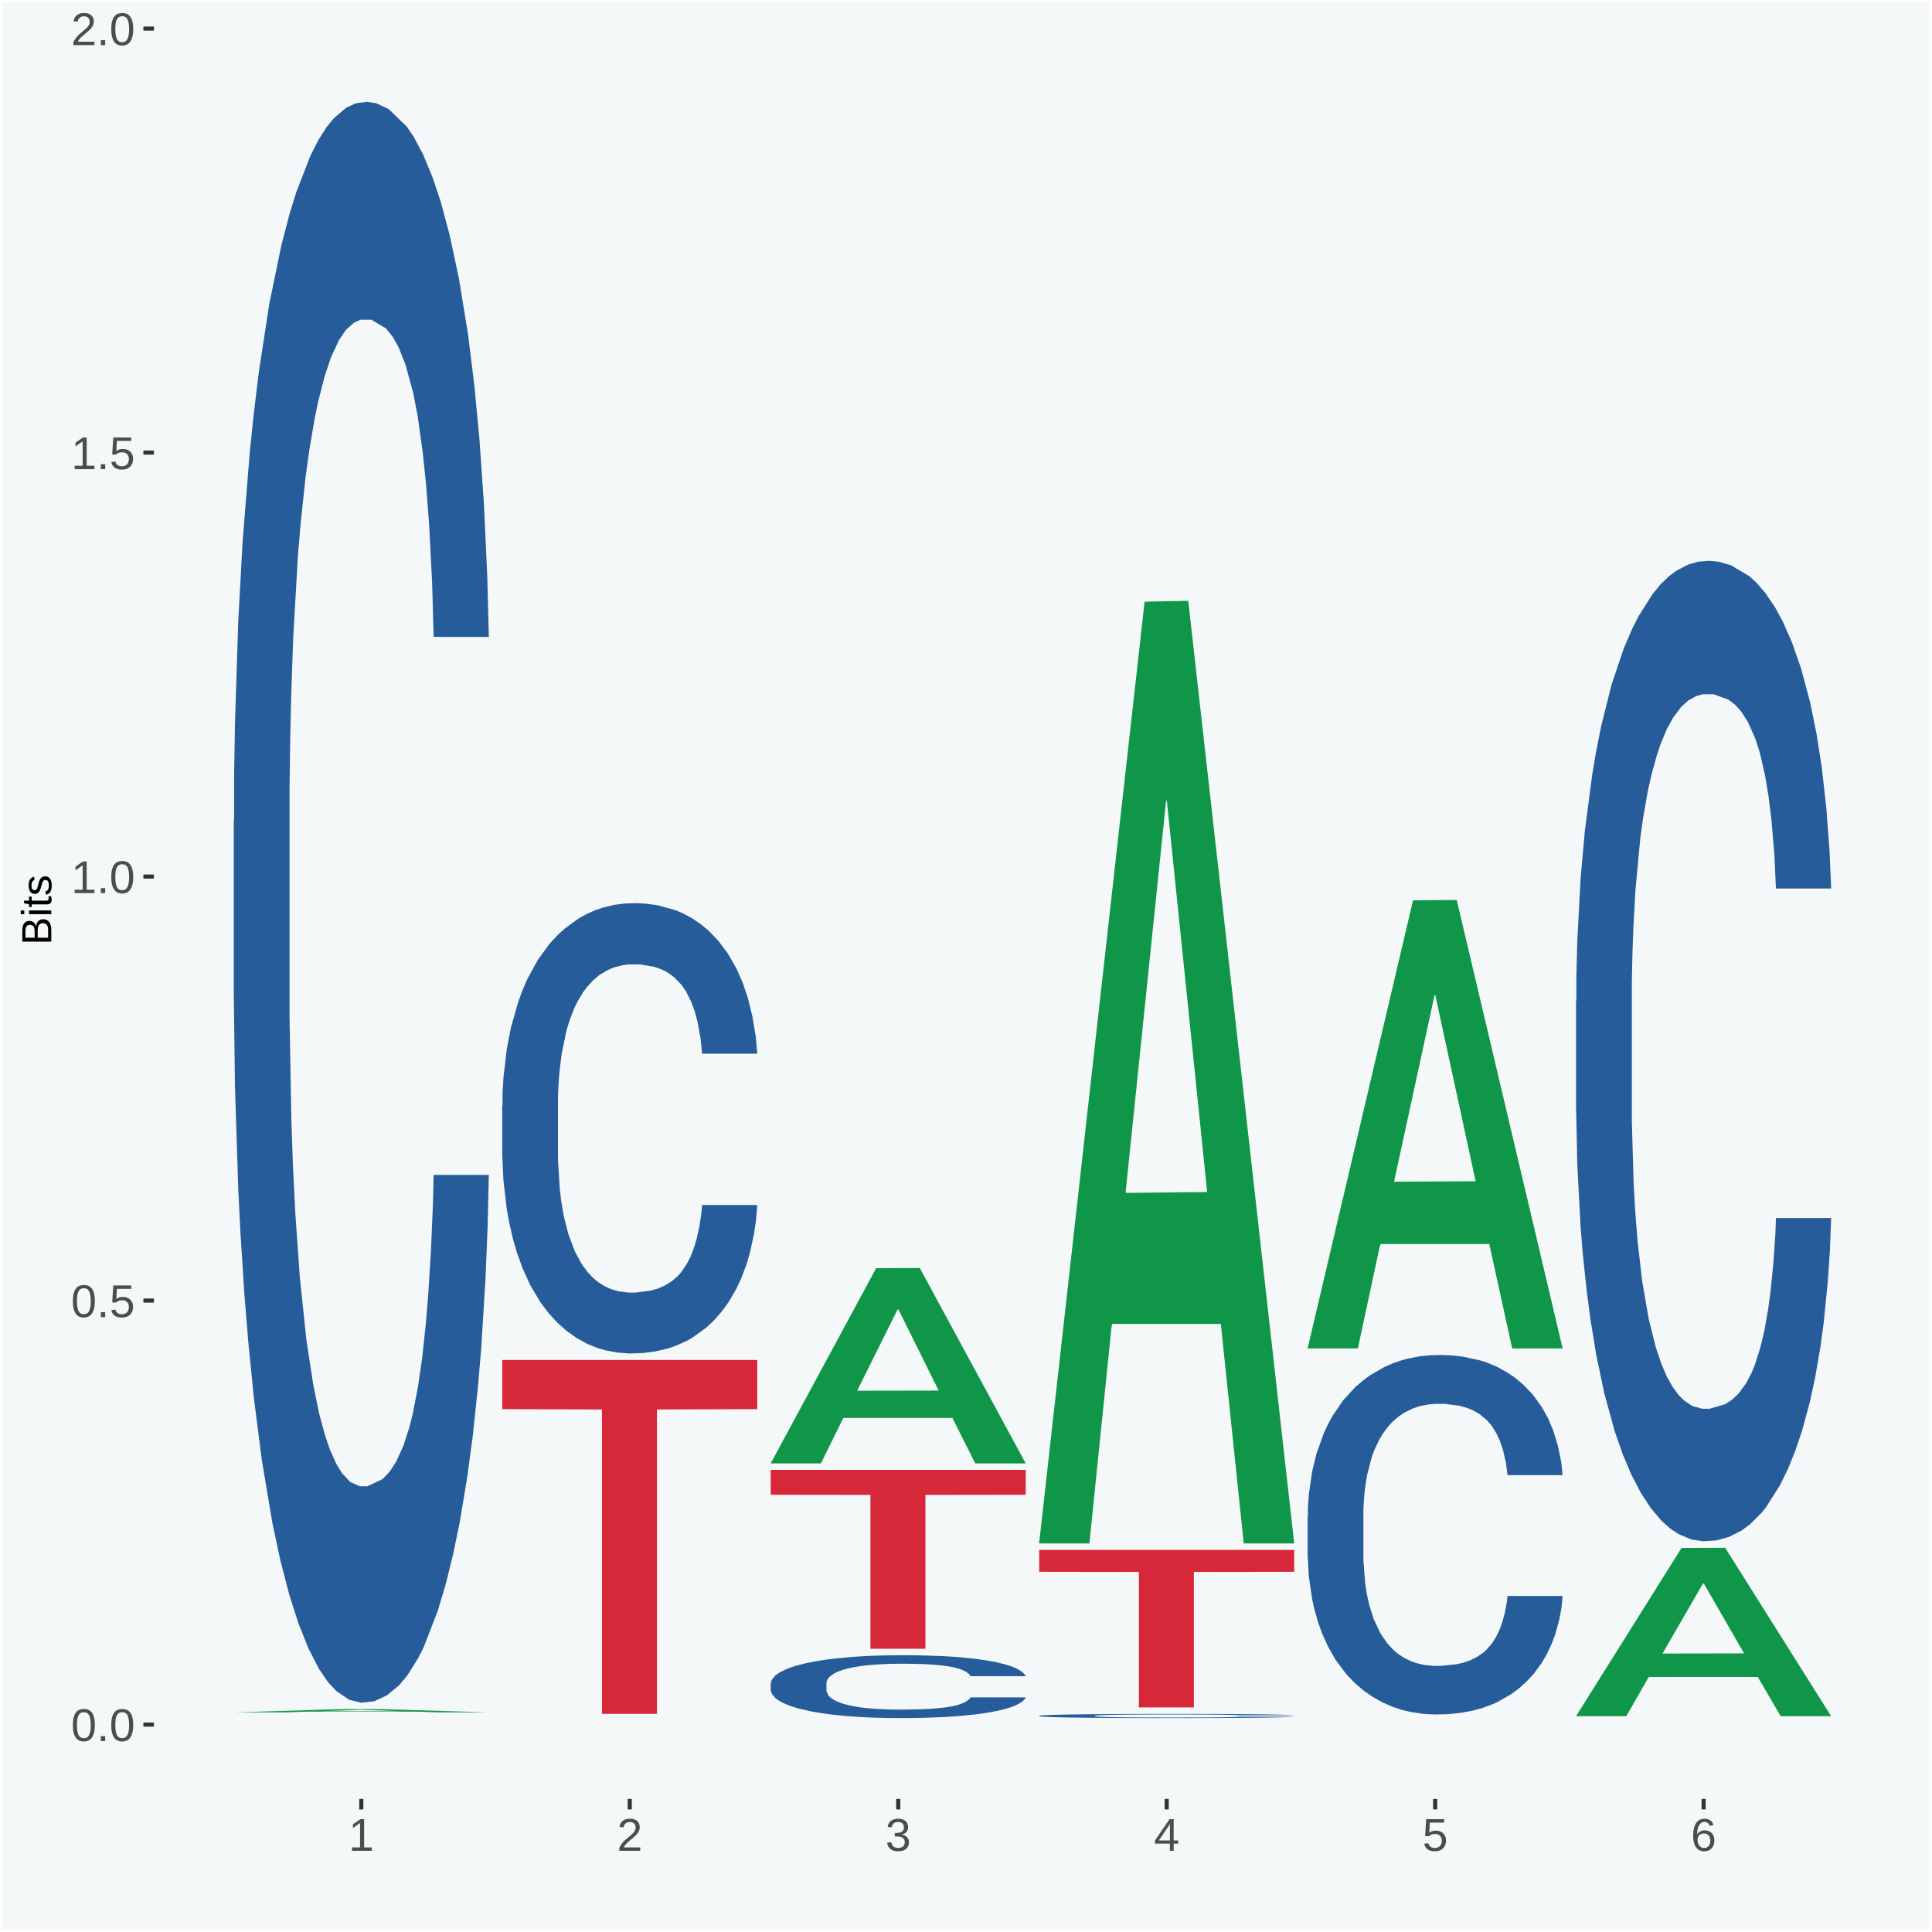 <?xml version="1.0" encoding="UTF-8"?>
<svg xmlns="http://www.w3.org/2000/svg" xmlns:xlink="http://www.w3.org/1999/xlink" width="504pt" height="504pt" viewBox="0 0 504 504" version="1.1">
<defs>
<g>
<symbol overflow="visible" id="glyph0-0">
<path style="stroke:none;" d="M 0.406 0 L 0.406 -8 L 3.594 -8 L 3.594 0 Z M 0.797 -0.406 L 3.188 -0.406 L 3.188 -7.594 L 0.797 -7.594 Z M 0.797 -0.406 "/>
</symbol>
<symbol overflow="visible" id="glyph0-1">
<path style="stroke:none;" d="M 6.203 -4.125 C 6.203 -3.332 6.125 -2.664 5.969 -2.125 C 5.82 -1.582 5.617 -1.145 5.359 -0.812 C 5.098 -0.477 4.789 -0.238 4.438 -0.094 C 4.094 0.051 3.723 0.125 3.328 0.125 C 2.922 0.125 2.539 0.051 2.188 -0.094 C 1.844 -0.238 1.539 -0.477 1.281 -0.812 C 1.031 -1.145 0.832 -1.582 0.688 -2.125 C 0.539 -2.664 0.469 -3.332 0.469 -4.125 C 0.469 -4.957 0.539 -5.645 0.688 -6.188 C 0.832 -6.738 1.035 -7.176 1.297 -7.5 C 1.555 -7.82 1.859 -8.047 2.203 -8.172 C 2.555 -8.305 2.941 -8.375 3.359 -8.375 C 3.754 -8.375 4.125 -8.305 4.469 -8.172 C 4.812 -8.047 5.113 -7.82 5.375 -7.5 C 5.633 -7.176 5.836 -6.738 5.984 -6.188 C 6.129 -5.645 6.203 -4.957 6.203 -4.125 Z M 5.141 -4.125 C 5.141 -4.781 5.098 -5.328 5.016 -5.766 C 4.941 -6.203 4.828 -6.551 4.672 -6.812 C 4.516 -7.07 4.328 -7.254 4.109 -7.359 C 3.891 -7.473 3.641 -7.531 3.359 -7.531 C 3.055 -7.531 2.789 -7.473 2.562 -7.359 C 2.344 -7.254 2.156 -7.07 2 -6.812 C 1.844 -6.551 1.723 -6.203 1.641 -5.766 C 1.566 -5.328 1.531 -4.781 1.531 -4.125 C 1.531 -3.5 1.57 -2.969 1.656 -2.531 C 1.738 -2.094 1.852 -1.742 2 -1.484 C 2.156 -1.223 2.344 -1.035 2.562 -0.922 C 2.789 -0.805 3.047 -0.75 3.328 -0.75 C 3.609 -0.75 3.859 -0.805 4.078 -0.922 C 4.305 -1.035 4.492 -1.223 4.641 -1.484 C 4.797 -1.742 4.914 -2.094 5 -2.531 C 5.094 -2.969 5.141 -3.5 5.141 -4.125 Z M 5.141 -4.125 "/>
</symbol>
<symbol overflow="visible" id="glyph0-2">
<path style="stroke:none;" d="M 1.094 0 L 1.094 -1.281 L 2.234 -1.281 L 2.234 0 Z M 1.094 0 "/>
</symbol>
<symbol overflow="visible" id="glyph0-3">
<path style="stroke:none;" d="M 6.172 -2.688 C 6.172 -2.27 6.109 -1.891 5.984 -1.547 C 5.859 -1.203 5.672 -0.906 5.422 -0.656 C 5.18 -0.414 4.879 -0.223 4.516 -0.078 C 4.148 0.055 3.723 0.125 3.234 0.125 C 2.805 0.125 2.43 0.07 2.109 -0.031 C 1.785 -0.133 1.508 -0.273 1.281 -0.453 C 1.062 -0.629 0.883 -0.836 0.75 -1.078 C 0.625 -1.316 0.535 -1.57 0.484 -1.844 L 1.547 -1.969 C 1.586 -1.812 1.645 -1.66 1.719 -1.516 C 1.801 -1.367 1.91 -1.238 2.047 -1.125 C 2.18 -1.008 2.348 -0.914 2.547 -0.844 C 2.742 -0.781 2.984 -0.75 3.266 -0.75 C 3.535 -0.75 3.781 -0.789 4 -0.875 C 4.227 -0.957 4.422 -1.078 4.578 -1.234 C 4.734 -1.398 4.852 -1.602 4.938 -1.844 C 5.031 -2.082 5.078 -2.359 5.078 -2.672 C 5.078 -2.922 5.035 -3.148 4.953 -3.359 C 4.867 -3.578 4.75 -3.766 4.594 -3.922 C 4.445 -4.078 4.258 -4.195 4.031 -4.281 C 3.812 -4.363 3.562 -4.406 3.281 -4.406 C 3.113 -4.406 2.953 -4.391 2.797 -4.359 C 2.648 -4.328 2.516 -4.285 2.391 -4.234 C 2.266 -4.18 2.148 -4.117 2.047 -4.047 C 1.941 -3.973 1.844 -3.895 1.75 -3.812 L 0.719 -3.812 L 1 -8.25 L 5.688 -8.25 L 5.688 -7.359 L 1.953 -7.359 L 1.797 -4.734 C 1.984 -4.879 2.219 -5.004 2.5 -5.109 C 2.781 -5.211 3.113 -5.266 3.5 -5.266 C 3.914 -5.266 4.285 -5.203 4.609 -5.078 C 4.941 -4.953 5.223 -4.773 5.453 -4.547 C 5.68 -4.316 5.859 -4.047 5.984 -3.734 C 6.109 -3.422 6.172 -3.07 6.172 -2.688 Z M 6.172 -2.688 "/>
</symbol>
<symbol overflow="visible" id="glyph0-4">
<path style="stroke:none;" d="M 0.922 0 L 0.922 -0.891 L 3.016 -0.891 L 3.016 -7.25 L 1.156 -5.922 L 1.156 -6.922 L 3.109 -8.25 L 4.078 -8.25 L 4.078 -0.891 L 6.094 -0.891 L 6.094 0 Z M 0.922 0 "/>
</symbol>
<symbol overflow="visible" id="glyph0-5">
<path style="stroke:none;" d="M 0.609 0 L 0.609 -0.75 C 0.805 -1.207 1.047 -1.609 1.328 -1.953 C 1.617 -2.305 1.922 -2.625 2.234 -2.906 C 2.555 -3.188 2.867 -3.445 3.172 -3.688 C 3.484 -3.938 3.766 -4.18 4.016 -4.422 C 4.266 -4.66 4.469 -4.91 4.625 -5.172 C 4.781 -5.441 4.859 -5.742 4.859 -6.078 C 4.859 -6.316 4.82 -6.523 4.75 -6.703 C 4.676 -6.879 4.57 -7.023 4.438 -7.141 C 4.312 -7.266 4.156 -7.359 3.969 -7.422 C 3.781 -7.484 3.578 -7.516 3.359 -7.516 C 3.141 -7.516 2.938 -7.484 2.75 -7.422 C 2.57 -7.367 2.41 -7.281 2.266 -7.156 C 2.117 -7.039 2 -6.895 1.906 -6.719 C 1.812 -6.551 1.754 -6.352 1.734 -6.125 L 0.656 -6.219 C 0.688 -6.508 0.766 -6.785 0.891 -7.047 C 1.023 -7.316 1.203 -7.551 1.422 -7.75 C 1.648 -7.945 1.922 -8.098 2.234 -8.203 C 2.555 -8.316 2.93 -8.375 3.359 -8.375 C 3.766 -8.375 4.125 -8.328 4.438 -8.234 C 4.758 -8.141 5.031 -7.992 5.25 -7.797 C 5.477 -7.609 5.648 -7.375 5.766 -7.094 C 5.879 -6.812 5.938 -6.488 5.938 -6.125 C 5.938 -5.844 5.883 -5.578 5.781 -5.328 C 5.688 -5.078 5.555 -4.836 5.391 -4.609 C 5.223 -4.379 5.031 -4.16 4.812 -3.953 C 4.594 -3.742 4.363 -3.535 4.125 -3.328 C 3.895 -3.129 3.656 -2.93 3.406 -2.734 C 3.164 -2.535 2.938 -2.336 2.719 -2.141 C 2.508 -1.941 2.32 -1.738 2.156 -1.531 C 1.988 -1.332 1.859 -1.117 1.766 -0.891 L 6.078 -0.891 L 6.078 0 Z M 0.609 0 "/>
</symbol>
<symbol overflow="visible" id="glyph0-6">
<path style="stroke:none;" d="M 6.141 -2.281 C 6.141 -1.906 6.078 -1.566 5.953 -1.266 C 5.836 -0.973 5.66 -0.723 5.422 -0.516 C 5.18 -0.305 4.883 -0.145 4.531 -0.031 C 4.188 0.07 3.789 0.125 3.344 0.125 C 2.832 0.125 2.398 0.062 2.047 -0.062 C 1.703 -0.195 1.414 -0.367 1.188 -0.578 C 0.957 -0.785 0.785 -1.02 0.672 -1.281 C 0.566 -1.551 0.492 -1.832 0.453 -2.125 L 1.547 -2.219 C 1.578 -2 1.633 -1.801 1.719 -1.625 C 1.801 -1.445 1.914 -1.289 2.062 -1.156 C 2.207 -1.031 2.383 -0.93 2.594 -0.859 C 2.801 -0.785 3.051 -0.75 3.344 -0.75 C 3.875 -0.75 4.289 -0.879 4.594 -1.141 C 4.895 -1.41 5.047 -1.801 5.047 -2.312 C 5.047 -2.613 4.977 -2.859 4.844 -3.047 C 4.707 -3.234 4.539 -3.379 4.344 -3.484 C 4.145 -3.586 3.926 -3.656 3.688 -3.688 C 3.445 -3.727 3.227 -3.75 3.031 -3.75 L 2.438 -3.75 L 2.438 -4.656 L 3.016 -4.656 C 3.211 -4.656 3.414 -4.676 3.625 -4.719 C 3.844 -4.758 4.039 -4.832 4.219 -4.938 C 4.395 -5.051 4.539 -5.195 4.656 -5.375 C 4.77 -5.562 4.828 -5.797 4.828 -6.078 C 4.828 -6.523 4.695 -6.875 4.438 -7.125 C 4.188 -7.383 3.801 -7.516 3.281 -7.516 C 2.82 -7.516 2.445 -7.395 2.156 -7.156 C 1.875 -6.914 1.707 -6.578 1.656 -6.141 L 0.594 -6.234 C 0.633 -6.598 0.734 -6.91 0.891 -7.172 C 1.047 -7.441 1.242 -7.664 1.484 -7.844 C 1.734 -8.02 2.008 -8.148 2.312 -8.234 C 2.625 -8.328 2.953 -8.375 3.297 -8.375 C 3.754 -8.375 4.148 -8.316 4.484 -8.203 C 4.816 -8.086 5.086 -7.93 5.297 -7.734 C 5.516 -7.535 5.672 -7.301 5.766 -7.031 C 5.867 -6.77 5.922 -6.488 5.922 -6.188 C 5.922 -5.945 5.883 -5.723 5.812 -5.516 C 5.75 -5.305 5.645 -5.113 5.5 -4.938 C 5.363 -4.77 5.188 -4.625 4.969 -4.5 C 4.75 -4.383 4.488 -4.297 4.188 -4.234 L 4.188 -4.219 C 4.52 -4.176 4.805 -4.098 5.047 -3.984 C 5.297 -3.867 5.5 -3.723 5.656 -3.547 C 5.82 -3.379 5.941 -3.188 6.016 -2.969 C 6.098 -2.75 6.141 -2.52 6.141 -2.281 Z M 6.141 -2.281 "/>
</symbol>
<symbol overflow="visible" id="glyph0-7">
<path style="stroke:none;" d="M 5.156 -1.875 L 5.156 0 L 4.172 0 L 4.172 -1.875 L 0.281 -1.875 L 0.281 -2.688 L 4.062 -8.25 L 5.156 -8.25 L 5.156 -2.703 L 6.328 -2.703 L 6.328 -1.875 Z M 4.172 -7.062 C 4.16 -7.039 4.141 -7.004 4.109 -6.953 C 4.078 -6.898 4.039 -6.836 4 -6.766 C 3.957 -6.691 3.914 -6.617 3.875 -6.547 C 3.844 -6.473 3.812 -6.414 3.781 -6.375 L 1.656 -3.25 C 1.633 -3.219 1.602 -3.176 1.562 -3.125 C 1.531 -3.07 1.492 -3.02 1.453 -2.969 C 1.422 -2.914 1.383 -2.863 1.344 -2.812 C 1.301 -2.77 1.27 -2.734 1.25 -2.703 L 4.172 -2.703 Z M 4.172 -7.062 "/>
</symbol>
<symbol overflow="visible" id="glyph0-8">
<path style="stroke:none;" d="M 6.141 -2.703 C 6.141 -2.285 6.082 -1.906 5.969 -1.562 C 5.852 -1.219 5.68 -0.922 5.453 -0.672 C 5.234 -0.422 4.957 -0.223 4.625 -0.078 C 4.289 0.055 3.91 0.125 3.484 0.125 C 3.004 0.125 2.582 0.031 2.219 -0.156 C 1.863 -0.344 1.566 -0.609 1.328 -0.953 C 1.086 -1.297 0.906 -1.719 0.781 -2.219 C 0.664 -2.727 0.609 -3.301 0.609 -3.938 C 0.609 -4.676 0.676 -5.32 0.812 -5.875 C 0.945 -6.426 1.141 -6.883 1.391 -7.25 C 1.648 -7.625 1.961 -7.906 2.328 -8.094 C 2.691 -8.281 3.102 -8.375 3.562 -8.375 C 3.844 -8.375 4.102 -8.344 4.344 -8.281 C 4.594 -8.227 4.816 -8.133 5.016 -8 C 5.223 -7.875 5.398 -7.703 5.547 -7.484 C 5.703 -7.273 5.828 -7.016 5.922 -6.703 L 4.906 -6.516 C 4.801 -6.867 4.629 -7.125 4.391 -7.281 C 4.148 -7.445 3.867 -7.531 3.547 -7.531 C 3.266 -7.531 3.004 -7.457 2.766 -7.312 C 2.535 -7.176 2.336 -6.973 2.172 -6.703 C 2.004 -6.43 1.875 -6.086 1.781 -5.672 C 1.695 -5.266 1.656 -4.789 1.656 -4.25 C 1.852 -4.602 2.125 -4.875 2.469 -5.062 C 2.812 -5.25 3.207 -5.344 3.656 -5.344 C 4.031 -5.344 4.367 -5.281 4.672 -5.156 C 4.984 -5.031 5.25 -4.852 5.469 -4.625 C 5.688 -4.406 5.852 -4.129 5.969 -3.797 C 6.082 -3.473 6.141 -3.109 6.141 -2.703 Z M 5.078 -2.656 C 5.078 -2.938 5.039 -3.191 4.969 -3.422 C 4.895 -3.66 4.785 -3.859 4.641 -4.016 C 4.504 -4.18 4.332 -4.305 4.125 -4.391 C 3.926 -4.484 3.688 -4.531 3.406 -4.531 C 3.219 -4.531 3.023 -4.5 2.828 -4.438 C 2.629 -4.383 2.453 -4.289 2.297 -4.156 C 2.141 -4.031 2.008 -3.863 1.906 -3.656 C 1.812 -3.457 1.766 -3.207 1.766 -2.906 C 1.766 -2.602 1.801 -2.316 1.875 -2.047 C 1.957 -1.785 2.07 -1.555 2.219 -1.359 C 2.363 -1.172 2.539 -1.02 2.75 -0.906 C 2.957 -0.789 3.191 -0.734 3.453 -0.734 C 3.703 -0.734 3.926 -0.773 4.125 -0.859 C 4.332 -0.953 4.504 -1.082 4.641 -1.25 C 4.785 -1.414 4.895 -1.613 4.969 -1.844 C 5.039 -2.082 5.078 -2.352 5.078 -2.656 Z M 5.078 -2.656 "/>
</symbol>
<symbol overflow="visible" id="glyph1-0">
<path style="stroke:none;" d="M 0 -0.359 L -7.328 -0.359 L -7.328 -3.281 L 0 -3.281 Z M -0.359 -0.734 L -0.359 -2.922 L -6.969 -2.922 L -6.969 -0.734 Z M -0.359 -0.734 "/>
</symbol>
<symbol overflow="visible" id="glyph1-1">
<path style="stroke:none;" d="M -2.125 -6.75 C -1.75 -6.75 -1.426 -6.676 -1.156 -6.531 C -0.883 -6.383 -0.66 -6.18 -0.484 -5.922 C -0.316 -5.672 -0.191 -5.375 -0.109 -5.031 C -0.035 -4.695 0 -4.344 0 -3.969 L 0 -0.906 L -7.562 -0.906 L -7.562 -3.656 C -7.562 -4.07 -7.523 -4.441 -7.453 -4.766 C -7.391 -5.098 -7.281 -5.379 -7.125 -5.609 C -6.977 -5.836 -6.789 -6.008 -6.562 -6.125 C -6.332 -6.25 -6.055 -6.312 -5.734 -6.312 C -5.523 -6.312 -5.328 -6.281 -5.141 -6.219 C -4.953 -6.164 -4.781 -6.078 -4.625 -5.953 C -4.477 -5.836 -4.348 -5.688 -4.234 -5.5 C -4.129 -5.32 -4.047 -5.113 -3.984 -4.875 C -3.953 -5.176 -3.883 -5.441 -3.781 -5.672 C -3.676 -5.91 -3.539 -6.109 -3.375 -6.266 C -3.219 -6.43 -3.031 -6.551 -2.812 -6.625 C -2.602 -6.707 -2.375 -6.75 -2.125 -6.75 Z M -5.609 -5.281 C -6.016 -5.281 -6.305 -5.141 -6.484 -4.859 C -6.66 -4.586 -6.75 -4.188 -6.75 -3.656 L -6.75 -1.922 L -4.344 -1.922 L -4.344 -3.656 C -4.344 -3.957 -4.375 -4.211 -4.438 -4.422 C -4.5 -4.629 -4.582 -4.797 -4.688 -4.922 C -4.801 -5.047 -4.93 -5.133 -5.078 -5.188 C -5.234 -5.25 -5.41 -5.281 -5.609 -5.281 Z M -2.219 -5.719 C -2.457 -5.719 -2.66 -5.672 -2.828 -5.578 C -2.992 -5.492 -3.129 -5.367 -3.234 -5.203 C -3.348 -5.047 -3.426 -4.848 -3.469 -4.609 C -3.52 -4.379 -3.547 -4.125 -3.547 -3.844 L -3.547 -1.922 L -0.828 -1.922 L -0.828 -3.922 C -0.828 -4.18 -0.848 -4.422 -0.891 -4.641 C -0.93 -4.859 -1.004 -5.047 -1.109 -5.203 C -1.211 -5.367 -1.352 -5.492 -1.531 -5.578 C -1.719 -5.672 -1.945 -5.719 -2.219 -5.719 Z M -2.219 -5.719 "/>
</symbol>
<symbol overflow="visible" id="glyph1-2">
<path style="stroke:none;" d="M -7.047 -0.734 L -7.969 -0.734 L -7.969 -1.703 L -7.047 -1.703 Z M 0 -0.734 L -5.812 -0.734 L -5.812 -1.703 L 0 -1.703 Z M 0 -0.734 "/>
</symbol>
<symbol overflow="visible" id="glyph1-3">
<path style="stroke:none;" d="M -0.047 -2.969 C -0.004 -2.82 0.023 -2.672 0.047 -2.516 C 0.078 -2.367 0.094 -2.195 0.094 -2 C 0.094 -1.227 -0.348 -0.844 -1.234 -0.844 L -5.109 -0.844 L -5.109 -0.172 L -5.812 -0.172 L -5.812 -0.875 L -7.109 -1.156 L -7.109 -1.812 L -5.812 -1.812 L -5.812 -2.875 L -5.109 -2.875 L -5.109 -1.812 L -1.438 -1.812 C -1.156 -1.812 -0.957 -1.852 -0.844 -1.938 C -0.738 -2.031 -0.688 -2.191 -0.688 -2.422 C -0.688 -2.516 -0.691 -2.602 -0.703 -2.688 C -0.711 -2.77 -0.727 -2.863 -0.75 -2.969 Z M -0.047 -2.969 "/>
</symbol>
<symbol overflow="visible" id="glyph1-4">
<path style="stroke:none;" d="M -1.609 -5.109 C -1.336 -5.109 -1.094 -5.051 -0.875 -4.938 C -0.664 -4.832 -0.488 -4.68 -0.344 -4.484 C -0.195 -4.285 -0.082 -4.039 0 -3.75 C 0.07 -3.457 0.109 -3.125 0.109 -2.75 C 0.109 -2.406 0.082 -2.098 0.031 -1.828 C -0.02 -1.555 -0.102 -1.316 -0.219 -1.109 C -0.332 -0.91 -0.484 -0.742 -0.672 -0.609 C -0.859 -0.473 -1.086 -0.375 -1.359 -0.312 L -1.531 -1.156 C -1.219 -1.238 -0.988 -1.41 -0.844 -1.672 C -0.695 -1.93 -0.625 -2.289 -0.625 -2.75 C -0.625 -2.957 -0.641 -3.145 -0.672 -3.312 C -0.703 -3.488 -0.75 -3.641 -0.812 -3.766 C -0.883 -3.891 -0.977 -3.984 -1.094 -4.047 C -1.207 -4.117 -1.352 -4.156 -1.531 -4.156 C -1.707 -4.156 -1.848 -4.113 -1.953 -4.031 C -2.066 -3.957 -2.16 -3.844 -2.234 -3.688 C -2.316 -3.539 -2.383 -3.363 -2.438 -3.156 C -2.5 -2.945 -2.562 -2.719 -2.625 -2.469 C -2.688 -2.238 -2.754 -2.008 -2.828 -1.781 C -2.898 -1.551 -3 -1.344 -3.125 -1.156 C -3.25 -0.969 -3.398 -0.816 -3.578 -0.703 C -3.766 -0.586 -4 -0.531 -4.281 -0.531 C -4.812 -0.531 -5.211 -0.719 -5.484 -1.094 C -5.766 -1.477 -5.906 -2.031 -5.906 -2.75 C -5.906 -3.395 -5.789 -3.906 -5.562 -4.281 C -5.332 -4.656 -4.973 -4.895 -4.484 -5 L -4.375 -4.125 C -4.52 -4.094 -4.645 -4.035 -4.75 -3.953 C -4.852 -3.867 -4.938 -3.766 -5 -3.641 C -5.062 -3.516 -5.102 -3.375 -5.125 -3.219 C -5.156 -3.07 -5.172 -2.914 -5.172 -2.75 C -5.172 -2.312 -5.102 -1.988 -4.969 -1.781 C -4.844 -1.582 -4.645 -1.484 -4.375 -1.484 C -4.219 -1.484 -4.086 -1.52 -3.984 -1.594 C -3.879 -1.664 -3.789 -1.77 -3.719 -1.906 C -3.656 -2.051 -3.598 -2.219 -3.547 -2.406 C -3.492 -2.602 -3.438 -2.816 -3.375 -3.047 C -3.332 -3.203 -3.289 -3.359 -3.25 -3.516 C -3.207 -3.68 -3.156 -3.836 -3.094 -3.984 C -3.031 -4.141 -2.957 -4.285 -2.875 -4.422 C -2.789 -4.555 -2.688 -4.672 -2.562 -4.766 C -2.445 -4.867 -2.312 -4.953 -2.156 -5.016 C -2 -5.078 -1.816 -5.109 -1.609 -5.109 Z M -1.609 -5.109 "/>
</symbol>
</g>
<clipPath id="clip1">
  <path d="M 40.148 5.48 L 498.52 5.48 L 498.52 469.281 L 40.148 469.281 Z M 40.148 5.48 "/>
</clipPath>
</defs>
<g id="surface1">
<rect x="0" y="0" width="504" height="504" style="fill:rgb(96.078%,97.255%,97.647%);fill-opacity:1;stroke:none;"/>
<path style="fill:none;stroke-width:1.07;stroke-linecap:round;stroke-linejoin:round;stroke:rgb(100%,100%,100%);stroke-opacity:1;stroke-miterlimit:10;" d="M 0 0 L 504 0 L 504 504 L 0 504 Z M 0 0 " transform="matrix(1,0,0,-1,0,504)"/>
<g clip-path="url(#clip1)" clip-rule="nonzero">
<path style=" stroke:none;fill-rule:nonzero;fill:rgb(96.078%,97.255%,97.647%);fill-opacity:1;" d="M 40.148 469.281 L 498.52 469.281 L 498.52 5.48 L 40.148 5.48 Z M 40.148 469.281 "/>
</g>
<path style=" stroke:none;fill-rule:nonzero;fill:rgb(6.274%,58.824%,28.235%);fill-opacity:1;" d="M 60.98 446.711 L 61.051 446.711 L 88.488 445.871 L 99.871 445.871 L 127.52 446.711 L 114.352 446.711 L 108.379 446.512 L 80.051 446.512 L 79.852 446.52 L 74.078 446.711 L 60.98 446.711 L 83.621 446.398 L 104.809 446.398 L 94.32 446.051 L 94.039 446.051 L 83.551 446.398 L 83.621 446.398 Z M 60.98 446.711 "/>
<path style=" stroke:none;fill-rule:nonzero;fill:rgb(14.51%,36.078%,60.001%);fill-opacity:1;" d="M 60.98 214.199 L 61.059 213.82 L 61.059 203.141 L 61.301 188.648 L 62.16 161.949 L 63.262 141.738 L 65.148 118.09 L 66.172 108.18 L 67.512 97.121 L 70.262 79.191 L 73.41 63.941 L 75.609 55.551 L 77.262 50.211 L 80.961 40.672 L 83.078 36.48 L 85.281 33.039 L 87.172 30.762 L 90.32 28.09 L 92.828 26.941 L 95.738 26.559 L 98.18 26.941 L 101.41 28.469 L 106.129 33.039 L 107.93 35.711 L 110.371 40.289 L 112.891 46.391 L 114.93 52.5 L 117.289 61.27 L 119.73 72.711 L 122.09 87.199 L 123.738 100.551 L 125.078 114.66 L 126.262 131.82 L 127.121 150.512 L 127.52 166.148 L 113.121 166.148 L 112.73 152.039 L 111.941 136.781 L 111.16 126.48 L 110.289 118.09 L 108.961 108.559 L 107.781 102.461 L 105.809 95.211 L 104 90.629 L 102.512 87.961 L 100.699 85.68 L 96.852 83.391 L 94.09 83.391 L 92.359 84.148 L 90.238 86.059 L 88.43 88.73 L 86.309 93.301 L 84.66 98.262 L 83 104.75 L 82.059 109.32 L 80.641 117.711 L 79.699 124.578 L 78.441 136.398 L 77.73 144.789 L 76.48 166.531 L 75.93 182.551 L 75.691 193.609 L 75.531 205.809 L 75.531 265.309 L 76 292.012 L 76.398 303.449 L 77.031 316.422 L 78.211 333.199 L 79.941 349.602 L 81.75 361.422 L 83.238 368.672 L 84.66 374 L 86.07 378.199 L 87.801 382.012 L 89.219 384.301 L 91.34 386.59 L 93.859 387.73 L 95.82 387.73 L 99.828 385.828 L 101.641 383.922 L 103.371 381.25 L 105.262 377.059 L 106.75 372.48 L 107.621 369.051 L 109.031 361.801 L 110.141 354.172 L 111.078 345.398 L 111.711 337.77 L 112.422 326.328 L 112.969 313.359 L 113.121 306.5 L 127.52 306.5 L 127.199 320.23 L 126.648 333.578 L 125.551 351.5 L 124.68 361.801 L 123.352 374.391 L 121.93 385.07 L 119.969 396.891 L 118.16 405.66 L 116.27 413.289 L 114.23 420.148 L 110.531 429.691 L 109.191 432.359 L 106.359 436.93 L 104.16 439.602 L 100.93 442.27 L 97.629 443.801 L 94.172 444.18 L 91.102 443.422 L 87.719 441.129 L 85.602 438.84 L 83.238 435.41 L 80.488 430.07 L 77.891 423.59 L 75.449 415.961 L 73.172 407.191 L 71.051 397.27 L 68.301 380.871 L 66.25 364.852 L 64.762 349.98 L 63.738 337.391 L 62.711 321.371 L 62.16 310.309 L 61.301 283.621 L 60.98 258.828 Z M 60.98 214.199 "/>
<path style=" stroke:none;fill-rule:nonzero;fill:rgb(14.51%,36.078%,60.001%);fill-opacity:1;" d="M 131.02 288.379 L 131.102 288.281 L 131.102 285.27 L 131.328 281.191 L 132.199 273.68 L 133.301 268 L 135.191 261.352 L 136.211 258.559 L 137.551 255.449 L 140.301 250.398 L 143.441 246.109 L 145.648 243.75 L 147.301 242.25 L 150.988 239.57 L 153.121 238.391 L 155.32 237.422 L 157.211 236.781 L 160.352 236.031 L 162.871 235.711 L 165.781 235.602 L 168.219 235.711 L 171.441 236.129 L 176.16 237.422 L 177.969 238.172 L 180.41 239.461 L 182.922 241.18 L 184.969 242.891 L 187.328 245.359 L 189.762 248.578 L 192.121 252.66 L 193.77 256.41 L 195.109 260.379 L 196.289 265.211 L 197.16 270.469 L 197.551 274.871 L 183.16 274.871 L 182.762 270.898 L 181.98 266.602 L 181.191 263.711 L 180.328 261.352 L 178.988 258.66 L 177.809 256.949 L 175.84 254.91 L 174.039 253.621 L 172.539 252.871 L 170.73 252.23 L 166.879 251.578 L 164.129 251.578 L 162.398 251.801 L 160.27 252.328 L 158.461 253.09 L 156.34 254.371 L 154.691 255.77 L 153.039 257.59 L 152.09 258.879 L 150.68 261.238 L 149.73 263.172 L 148.48 266.5 L 147.77 268.859 L 146.512 274.969 L 145.961 279.48 L 145.719 282.59 L 145.57 286.02 L 145.57 302.762 L 146.039 310.27 L 146.43 313.488 L 147.059 317.141 L 148.238 321.859 L 149.969 326.469 L 151.781 329.801 L 153.27 331.828 L 154.691 333.34 L 156.102 334.52 L 157.84 335.59 L 159.25 336.23 L 161.371 336.879 L 163.891 337.199 L 165.859 337.199 L 169.871 336.66 L 171.68 336.129 L 173.41 335.371 L 175.289 334.191 L 176.789 332.91 L 177.648 331.941 L 179.07 329.898 L 180.172 327.762 L 181.109 325.289 L 181.738 323.141 L 182.449 319.93 L 183 316.281 L 183.16 314.352 L 197.551 314.352 L 197.238 318.211 L 196.68 321.961 L 195.578 327.012 L 194.719 329.898 L 193.379 333.441 L 191.969 336.449 L 190 339.77 L 188.191 342.238 L 186.301 344.391 L 184.262 346.32 L 180.559 349 L 179.23 349.75 L 176.391 351.039 L 174.191 351.789 L 170.969 352.539 L 167.672 352.969 L 164.211 353.078 L 161.141 352.859 L 157.762 352.219 L 155.629 351.57 L 153.27 350.609 L 150.52 349.109 L 147.93 347.281 L 145.488 345.141 L 143.211 342.672 L 141.078 339.879 L 138.328 335.27 L 136.289 330.762 L 134.789 326.578 L 133.77 323.039 L 132.75 318.531 L 132.199 315.422 L 131.328 307.91 L 131.02 300.941 Z M 131.02 288.379 "/>
<path style=" stroke:none;fill-rule:nonzero;fill:rgb(83.922%,15.686%,22.353%);fill-opacity:1;" d="M 131.02 354.77 L 197.551 354.77 L 197.551 367.602 L 171.379 367.691 L 171.379 447.09 L 157.031 447.09 L 157.031 367.691 L 131.02 367.602 Z M 131.02 354.77 "/>
<path style=" stroke:none;fill-rule:nonzero;fill:rgb(6.274%,58.824%,28.235%);fill-opacity:1;" d="M 201.051 381.672 L 201.121 381.621 L 228.559 330.828 L 239.941 330.781 L 267.578 381.762 L 254.41 381.762 L 248.449 369.891 L 220.121 369.891 L 219.91 370.078 L 214.148 381.762 L 201.051 381.762 L 201.051 381.672 L 223.691 362.801 L 244.879 362.762 L 234.391 341.648 L 234.25 341.551 L 234.109 341.691 L 223.621 362.762 L 223.691 362.801 Z M 201.051 381.672 "/>
<path style=" stroke:none;fill-rule:nonzero;fill:rgb(14.51%,36.078%,60.001%);fill-opacity:1;" d="M 201.051 439.16 L 201.129 439.148 L 201.129 438.73 L 201.371 438.16 L 202.23 437.109 L 203.328 436.32 L 205.219 435.391 L 206.238 435 L 207.578 434.559 L 210.328 433.859 L 213.48 433.262 L 215.68 432.93 L 217.328 432.719 L 221.031 432.352 L 223.148 432.18 L 225.352 432.051 L 227.238 431.961 L 230.391 431.852 L 232.898 431.809 L 235.809 431.789 L 238.25 431.809 L 241.469 431.871 L 246.191 432.051 L 248 432.148 L 250.441 432.328 L 252.961 432.57 L 255 432.809 L 257.359 433.16 L 259.801 433.602 L 262.16 434.172 L 263.809 434.699 L 265.148 435.25 L 266.328 435.93 L 267.191 436.66 L 267.578 437.27 L 253.191 437.27 L 252.801 436.719 L 252.012 436.121 L 251.23 435.719 L 250.359 435.391 L 249.02 435.012 L 247.84 434.77 L 245.879 434.488 L 244.07 434.309 L 242.578 434.199 L 240.77 434.109 L 236.91 434.02 L 234.16 434.02 L 232.43 434.051 L 230.309 434.129 L 228.5 434.23 L 226.371 434.41 L 224.719 434.609 L 223.07 434.859 L 222.129 435.039 L 220.711 435.371 L 219.77 435.641 L 218.512 436.109 L 217.801 436.441 L 216.539 437.289 L 215.988 437.922 L 215.762 438.352 L 215.602 438.828 L 215.602 441.172 L 216.07 442.219 L 216.469 442.672 L 217.09 443.18 L 218.27 443.84 L 220 444.48 L 221.809 444.941 L 223.309 445.23 L 224.719 445.441 L 226.141 445.602 L 227.871 445.75 L 229.281 445.84 L 231.41 445.93 L 233.922 445.98 L 235.891 445.98 L 239.898 445.898 L 241.711 445.828 L 243.441 445.719 L 245.328 445.559 L 246.82 445.379 L 247.691 445.238 L 249.102 444.961 L 250.199 444.66 L 251.148 444.309 L 251.781 444.012 L 252.48 443.57 L 253.031 443.059 L 253.191 442.789 L 267.578 442.789 L 267.27 443.328 L 266.719 443.852 L 265.621 444.551 L 264.75 444.961 L 263.422 445.449 L 262 445.871 L 260.031 446.34 L 258.23 446.68 L 256.34 446.98 L 254.289 447.25 L 250.602 447.621 L 249.262 447.73 L 246.43 447.91 L 244.23 448.012 L 241 448.121 L 237.699 448.18 L 234.238 448.191 L 231.172 448.16 L 227.789 448.07 L 225.672 447.98 L 223.309 447.852 L 220.559 447.641 L 217.961 447.379 L 215.52 447.09 L 213.238 446.738 L 211.121 446.352 L 208.371 445.711 L 206.32 445.078 L 204.828 444.488 L 203.801 444 L 202.781 443.371 L 202.23 442.941 L 201.371 441.891 L 201.051 440.91 Z M 201.051 439.16 "/>
<path style=" stroke:none;fill-rule:nonzero;fill:rgb(83.922%,15.686%,22.353%);fill-opacity:1;" d="M 201.051 383.449 L 267.578 383.449 L 267.578 389.941 L 241.41 389.98 L 241.41 430.102 L 227.07 430.102 L 227.07 389.98 L 201.051 389.941 Z M 201.051 383.449 "/>
<path style=" stroke:none;fill-rule:nonzero;fill:rgb(6.274%,58.824%,28.235%);fill-opacity:1;" d="M 271.09 402.172 L 271.148 401.941 L 298.59 156.961 L 309.98 156.73 L 337.621 402.629 L 324.449 402.629 L 318.48 345.371 L 290.148 345.371 L 289.949 346.289 L 284.191 402.629 L 271.09 402.629 L 271.09 402.172 L 293.719 311.191 L 314.91 310.961 L 304.422 209.141 L 304.281 208.68 L 304.148 209.371 L 293.648 310.961 L 293.719 311.191 Z M 271.09 402.172 "/>
<path style=" stroke:none;fill-rule:nonzero;fill:rgb(14.51%,36.078%,60.001%);fill-opacity:1;" d="M 271.09 447.602 L 271.16 447.59 L 271.16 447.57 L 271.398 447.531 L 272.27 447.461 L 273.371 447.41 L 275.25 447.352 L 276.281 447.32 L 277.609 447.289 L 280.371 447.238 L 283.512 447.199 L 285.711 447.18 L 287.359 447.172 L 291.059 447.141 L 293.18 447.129 L 295.391 447.121 L 297.27 447.121 L 300.422 447.109 L 311.512 447.109 L 316.23 447.121 L 318.039 447.129 L 320.469 447.141 L 322.988 447.16 L 325.031 447.18 L 327.391 447.199 L 329.828 447.23 L 332.191 447.27 L 333.84 447.301 L 335.18 447.34 L 336.359 447.379 L 337.219 447.43 L 337.621 447.469 L 323.23 447.469 L 322.828 447.43 L 322.051 447.391 L 321.262 447.371 L 320.391 447.352 L 319.059 447.32 L 317.879 447.301 L 315.91 447.289 L 314.102 447.27 L 312.609 447.27 L 310.801 447.262 L 300.34 447.262 L 298.531 447.27 L 296.41 447.281 L 294.762 447.289 L 293.109 447.309 L 292.16 447.32 L 290.75 447.34 L 289.801 447.359 L 288.539 447.391 L 287.84 447.422 L 286.578 447.469 L 286.031 447.512 L 285.789 447.539 L 285.629 447.57 L 285.629 447.73 L 286.109 447.801 L 286.5 447.828 L 287.129 447.859 L 288.309 447.91 L 290.039 447.949 L 291.852 447.98 L 293.34 448 L 294.762 448.012 L 296.172 448.02 L 297.898 448.031 L 299.32 448.039 L 301.441 448.039 L 303.961 448.051 L 305.922 448.051 L 309.941 448.039 L 311.738 448.039 L 313.469 448.031 L 315.359 448.02 L 316.859 448.012 L 317.719 448 L 319.141 447.98 L 320.238 447.961 L 321.18 447.941 L 321.809 447.922 L 322.52 447.891 L 323.07 447.852 L 323.23 447.84 L 337.621 447.84 L 337.301 447.871 L 336.75 447.91 L 335.648 447.949 L 334.789 447.98 L 333.449 448.012 L 332.031 448.039 L 330.07 448.07 L 328.262 448.09 L 326.371 448.109 L 324.328 448.129 L 320.629 448.16 L 319.289 448.16 L 316.461 448.172 L 314.262 448.18 L 311.039 448.191 L 297.82 448.191 L 295.699 448.18 L 293.34 448.172 L 290.59 448.16 L 287.988 448.141 L 285.559 448.121 L 283.281 448.102 L 281.148 448.07 L 278.398 448.031 L 276.352 447.988 L 274.859 447.949 L 273.84 447.922 L 272.82 447.871 L 272.27 447.852 L 271.398 447.781 L 271.09 447.711 Z M 271.09 447.602 "/>
<path style=" stroke:none;fill-rule:nonzero;fill:rgb(83.922%,15.686%,22.353%);fill-opacity:1;" d="M 271.09 404.32 L 337.621 404.32 L 337.621 410.031 L 311.449 410.07 L 311.449 445.41 L 297.102 445.41 L 297.102 410.07 L 271.09 410.031 Z M 271.09 404.32 "/>
<path style=" stroke:none;fill-rule:nonzero;fill:rgb(6.274%,58.824%,28.235%);fill-opacity:1;" d="M 341.121 351.551 L 341.191 351.441 L 368.621 234.879 L 380.012 234.77 L 407.648 351.77 L 394.48 351.77 L 388.512 324.531 L 360.191 324.531 L 359.98 324.969 L 354.219 351.77 L 341.121 351.77 L 341.121 351.551 L 363.75 308.27 L 384.949 308.16 L 374.449 259.711 L 374.32 259.488 L 374.18 259.82 L 363.691 308.16 L 363.75 308.27 Z M 341.121 351.551 "/>
<path style=" stroke:none;fill-rule:nonzero;fill:rgb(14.51%,36.078%,60.001%);fill-opacity:1;" d="M 341.121 395.609 L 341.199 395.52 L 341.199 393.121 L 341.43 389.871 L 342.301 383.871 L 343.398 379.328 L 345.289 374.02 L 346.309 371.801 L 347.648 369.309 L 350.398 365.289 L 353.539 361.859 L 355.75 359.98 L 357.398 358.781 L 361.09 356.641 L 363.219 355.691 L 365.422 354.922 L 367.309 354.41 L 370.449 353.809 L 372.969 353.551 L 375.879 353.469 L 378.32 353.551 L 381.539 353.891 L 386.262 354.922 L 388.07 355.52 L 390.512 356.551 L 393.02 357.922 L 395.07 359.289 L 397.43 361.262 L 399.871 363.828 L 402.23 367.09 L 403.879 370.078 L 405.211 373.25 L 406.391 377.109 L 407.262 381.301 L 407.648 384.82 L 393.262 384.82 L 392.871 381.648 L 392.078 378.219 L 391.289 375.91 L 390.43 374.02 L 389.09 371.879 L 387.91 370.512 L 385.949 368.879 L 384.141 367.859 L 382.641 367.262 L 380.828 366.738 L 376.98 366.23 L 374.23 366.23 L 372.5 366.398 L 370.371 366.828 L 368.57 367.43 L 366.441 368.461 L 364.789 369.57 L 363.141 371.031 L 362.199 372.051 L 360.781 373.941 L 359.84 375.48 L 358.578 378.141 L 357.871 380.02 L 356.609 384.898 L 356.059 388.5 L 355.828 390.98 L 355.672 393.719 L 355.672 407.09 L 356.141 413.078 L 356.531 415.648 L 357.16 418.559 L 358.34 422.328 L 360.07 426.02 L 361.879 428.672 L 363.379 430.301 L 364.789 431.5 L 366.211 432.441 L 367.941 433.301 L 369.352 433.809 L 371.48 434.328 L 373.988 434.578 L 375.961 434.578 L 379.969 434.148 L 381.781 433.73 L 383.512 433.129 L 385.398 432.18 L 386.891 431.16 L 387.75 430.391 L 389.172 428.762 L 390.27 427.039 L 391.219 425.07 L 391.84 423.359 L 392.551 420.789 L 393.102 417.879 L 393.262 416.34 L 407.648 416.34 L 407.34 419.422 L 406.789 422.422 L 405.691 426.441 L 404.82 428.762 L 403.48 431.578 L 402.07 433.98 L 400.102 436.641 L 398.289 438.609 L 396.41 440.32 L 394.359 441.859 L 390.66 444 L 389.328 444.602 L 386.5 445.629 L 384.289 446.23 L 381.07 446.828 L 377.77 447.172 L 374.309 447.262 L 371.238 447.09 L 367.859 446.57 L 365.73 446.059 L 363.379 445.289 L 360.621 444.09 L 358.031 442.629 L 355.59 440.922 L 353.309 438.949 L 351.191 436.719 L 348.43 433.039 L 346.391 429.441 L 344.891 426.102 L 343.871 423.281 L 342.852 419.68 L 342.301 417.191 L 341.43 411.199 L 341.121 405.629 Z M 341.121 395.609 "/>
<path style=" stroke:none;fill-rule:nonzero;fill:rgb(6.274%,58.824%,28.235%);fill-opacity:1;" d="M 411.148 447.621 L 411.219 447.578 L 438.66 403.809 L 450.039 403.77 L 477.691 447.699 L 464.52 447.699 L 458.551 437.469 L 430.219 437.469 L 430.02 437.629 L 424.25 447.699 L 411.148 447.699 L 411.148 447.621 L 433.789 431.359 L 454.98 431.32 L 444.488 413.129 L 444.352 413.051 L 444.211 413.172 L 433.719 431.32 L 433.789 431.359 Z M 411.148 447.621 "/>
<path style=" stroke:none;fill-rule:nonzero;fill:rgb(14.51%,36.078%,60.001%);fill-opacity:1;" d="M 411.148 261.219 L 411.23 260.988 L 411.23 254.449 L 411.469 245.57 L 412.328 229.219 L 413.43 216.84 L 415.32 202.359 L 416.34 196.281 L 417.68 189.512 L 420.43 178.531 L 423.578 169.191 L 425.781 164.051 L 427.43 160.781 L 431.129 154.941 L 433.25 152.371 L 435.449 150.27 L 437.34 148.871 L 440.488 147.23 L 443 146.531 L 445.91 146.301 L 448.352 146.531 L 451.578 147.469 L 456.289 150.27 L 458.102 151.898 L 460.539 154.711 L 463.059 158.441 L 465.102 162.18 L 467.461 167.551 L 469.898 174.559 L 472.262 183.441 L 473.91 191.609 L 475.25 200.262 L 476.43 210.77 L 477.289 222.211 L 477.691 231.789 L 463.289 231.789 L 462.898 223.148 L 462.109 213.801 L 461.328 207.5 L 460.461 202.359 L 459.129 196.52 L 457.949 192.781 L 455.98 188.34 L 454.172 185.539 L 452.68 183.898 L 450.871 182.5 L 447.012 181.102 L 444.262 181.102 L 442.531 181.57 L 440.41 182.738 L 438.602 184.371 L 436.48 187.18 L 434.82 190.211 L 433.172 194.18 L 432.23 196.988 L 430.809 202.121 L 429.871 206.328 L 428.609 213.57 L 427.898 218.711 L 426.648 232.02 L 426.102 241.828 L 425.859 248.609 L 425.699 256.078 L 425.699 292.52 L 426.172 308.871 L 426.57 315.879 L 427.199 323.82 L 428.379 334.102 L 430.109 344.141 L 431.922 351.391 L 433.41 355.82 L 434.82 359.09 L 436.238 361.66 L 437.969 364 L 439.391 365.398 L 441.512 366.801 L 444.031 367.5 L 445.988 367.5 L 450 366.328 L 451.809 365.172 L 453.539 363.531 L 455.43 360.961 L 456.922 358.16 L 457.789 356.059 L 459.199 351.621 L 460.309 346.949 L 461.25 341.57 L 461.879 336.898 L 462.59 329.898 L 463.141 321.949 L 463.289 317.75 L 477.691 317.75 L 477.371 326.16 L 476.82 334.328 L 475.719 345.309 L 474.852 351.621 L 473.52 359.328 L 472.102 365.871 L 470.141 373.109 L 468.328 378.48 L 466.441 383.148 L 464.391 387.359 L 460.699 393.199 L 459.359 394.828 L 456.531 397.629 L 454.328 399.27 L 451.102 400.91 L 447.801 401.84 L 444.34 402.07 L 441.27 401.609 L 437.891 400.199 L 435.77 398.801 L 433.41 396.699 L 430.66 393.43 L 428.059 389.461 L 425.621 384.789 L 423.34 379.422 L 421.219 373.34 L 418.469 363.301 L 416.422 353.488 L 414.93 344.379 L 413.91 336.672 L 412.879 326.859 L 412.328 320.078 L 411.469 303.73 L 411.148 288.551 Z M 411.148 261.219 "/>
<g style="fill:rgb(30.196%,30.196%,30.196%);fill-opacity:1;">
  <use xlink:href="#glyph0-1" x="18.54" y="454.19"/>
  <use xlink:href="#glyph0-2" x="25.212" y="454.19"/>
  <use xlink:href="#glyph0-1" x="28.548" y="454.19"/>
</g>
<g style="fill:rgb(30.196%,30.196%,30.196%);fill-opacity:1;">
  <use xlink:href="#glyph0-1" x="18.54" y="343.59"/>
  <use xlink:href="#glyph0-2" x="25.212" y="343.59"/>
  <use xlink:href="#glyph0-3" x="28.548" y="343.59"/>
</g>
<g style="fill:rgb(30.196%,30.196%,30.196%);fill-opacity:1;">
  <use xlink:href="#glyph0-4" x="18.54" y="232.98"/>
  <use xlink:href="#glyph0-2" x="25.212" y="232.98"/>
  <use xlink:href="#glyph0-1" x="28.548" y="232.98"/>
</g>
<g style="fill:rgb(30.196%,30.196%,30.196%);fill-opacity:1;">
  <use xlink:href="#glyph0-4" x="18.54" y="122.38"/>
  <use xlink:href="#glyph0-2" x="25.212" y="122.38"/>
  <use xlink:href="#glyph0-3" x="28.548" y="122.38"/>
</g>
<g style="fill:rgb(30.196%,30.196%,30.196%);fill-opacity:1;">
  <use xlink:href="#glyph0-5" x="18.54" y="11.77"/>
  <use xlink:href="#glyph0-2" x="25.212" y="11.77"/>
  <use xlink:href="#glyph0-1" x="28.548" y="11.77"/>
</g>
<path style="fill:none;stroke-width:1.07;stroke-linecap:butt;stroke-linejoin:round;stroke:rgb(20%,20%,20%);stroke-opacity:1;stroke-miterlimit:10;" d="M 37.41 54.109 L 40.148 54.109 " transform="matrix(1,0,0,-1,0,504)"/>
<path style="fill:none;stroke-width:1.07;stroke-linecap:butt;stroke-linejoin:round;stroke:rgb(20%,20%,20%);stroke-opacity:1;stroke-miterlimit:10;" d="M 37.41 164.719 L 40.148 164.719 " transform="matrix(1,0,0,-1,0,504)"/>
<path style="fill:none;stroke-width:1.07;stroke-linecap:butt;stroke-linejoin:round;stroke:rgb(20%,20%,20%);stroke-opacity:1;stroke-miterlimit:10;" d="M 37.41 275.328 L 40.148 275.328 " transform="matrix(1,0,0,-1,0,504)"/>
<path style="fill:none;stroke-width:1.07;stroke-linecap:butt;stroke-linejoin:round;stroke:rgb(20%,20%,20%);stroke-opacity:1;stroke-miterlimit:10;" d="M 37.41 385.93 L 40.148 385.93 " transform="matrix(1,0,0,-1,0,504)"/>
<path style="fill:none;stroke-width:1.07;stroke-linecap:butt;stroke-linejoin:round;stroke:rgb(20%,20%,20%);stroke-opacity:1;stroke-miterlimit:10;" d="M 37.41 496.539 L 40.148 496.539 " transform="matrix(1,0,0,-1,0,504)"/>
<path style="fill:none;stroke-width:1.07;stroke-linecap:butt;stroke-linejoin:round;stroke:rgb(20%,20%,20%);stroke-opacity:1;stroke-miterlimit:10;" d="M 94.25 31.98 L 94.25 34.719 " transform="matrix(1,0,0,-1,0,504)"/>
<path style="fill:none;stroke-width:1.07;stroke-linecap:butt;stroke-linejoin:round;stroke:rgb(20%,20%,20%);stroke-opacity:1;stroke-miterlimit:10;" d="M 164.281 31.98 L 164.281 34.719 " transform="matrix(1,0,0,-1,0,504)"/>
<path style="fill:none;stroke-width:1.07;stroke-linecap:butt;stroke-linejoin:round;stroke:rgb(20%,20%,20%);stroke-opacity:1;stroke-miterlimit:10;" d="M 234.32 31.98 L 234.32 34.719 " transform="matrix(1,0,0,-1,0,504)"/>
<path style="fill:none;stroke-width:1.07;stroke-linecap:butt;stroke-linejoin:round;stroke:rgb(20%,20%,20%);stroke-opacity:1;stroke-miterlimit:10;" d="M 304.352 31.98 L 304.352 34.719 " transform="matrix(1,0,0,-1,0,504)"/>
<path style="fill:none;stroke-width:1.07;stroke-linecap:butt;stroke-linejoin:round;stroke:rgb(20%,20%,20%);stroke-opacity:1;stroke-miterlimit:10;" d="M 374.391 31.98 L 374.391 34.719 " transform="matrix(1,0,0,-1,0,504)"/>
<path style="fill:none;stroke-width:1.07;stroke-linecap:butt;stroke-linejoin:round;stroke:rgb(20%,20%,20%);stroke-opacity:1;stroke-miterlimit:10;" d="M 444.422 31.98 L 444.422 34.719 " transform="matrix(1,0,0,-1,0,504)"/>
<g style="fill:rgb(30.196%,30.196%,30.196%);fill-opacity:1;">
  <use xlink:href="#glyph0-4" x="90.91" y="482.82"/>
</g>
<g style="fill:rgb(30.196%,30.196%,30.196%);fill-opacity:1;">
  <use xlink:href="#glyph0-5" x="160.95" y="482.82"/>
</g>
<g style="fill:rgb(30.196%,30.196%,30.196%);fill-opacity:1;">
  <use xlink:href="#glyph0-6" x="230.98" y="482.82"/>
</g>
<g style="fill:rgb(30.196%,30.196%,30.196%);fill-opacity:1;">
  <use xlink:href="#glyph0-7" x="301.02" y="482.82"/>
</g>
<g style="fill:rgb(30.196%,30.196%,30.196%);fill-opacity:1;">
  <use xlink:href="#glyph0-3" x="371.05" y="482.82"/>
</g>
<g style="fill:rgb(30.196%,30.196%,30.196%);fill-opacity:1;">
  <use xlink:href="#glyph0-8" x="441.08" y="482.82"/>
</g>
<g style="fill:rgb(0%,0%,0%);fill-opacity:1;">
  <use xlink:href="#glyph1-1" x="13.38" y="246.55"/>
  <use xlink:href="#glyph1-2" x="13.38" y="239.213"/>
  <use xlink:href="#glyph1-3" x="13.38" y="236.771"/>
  <use xlink:href="#glyph1-4" x="13.38" y="233.713"/>
</g>
</g>
</svg>

